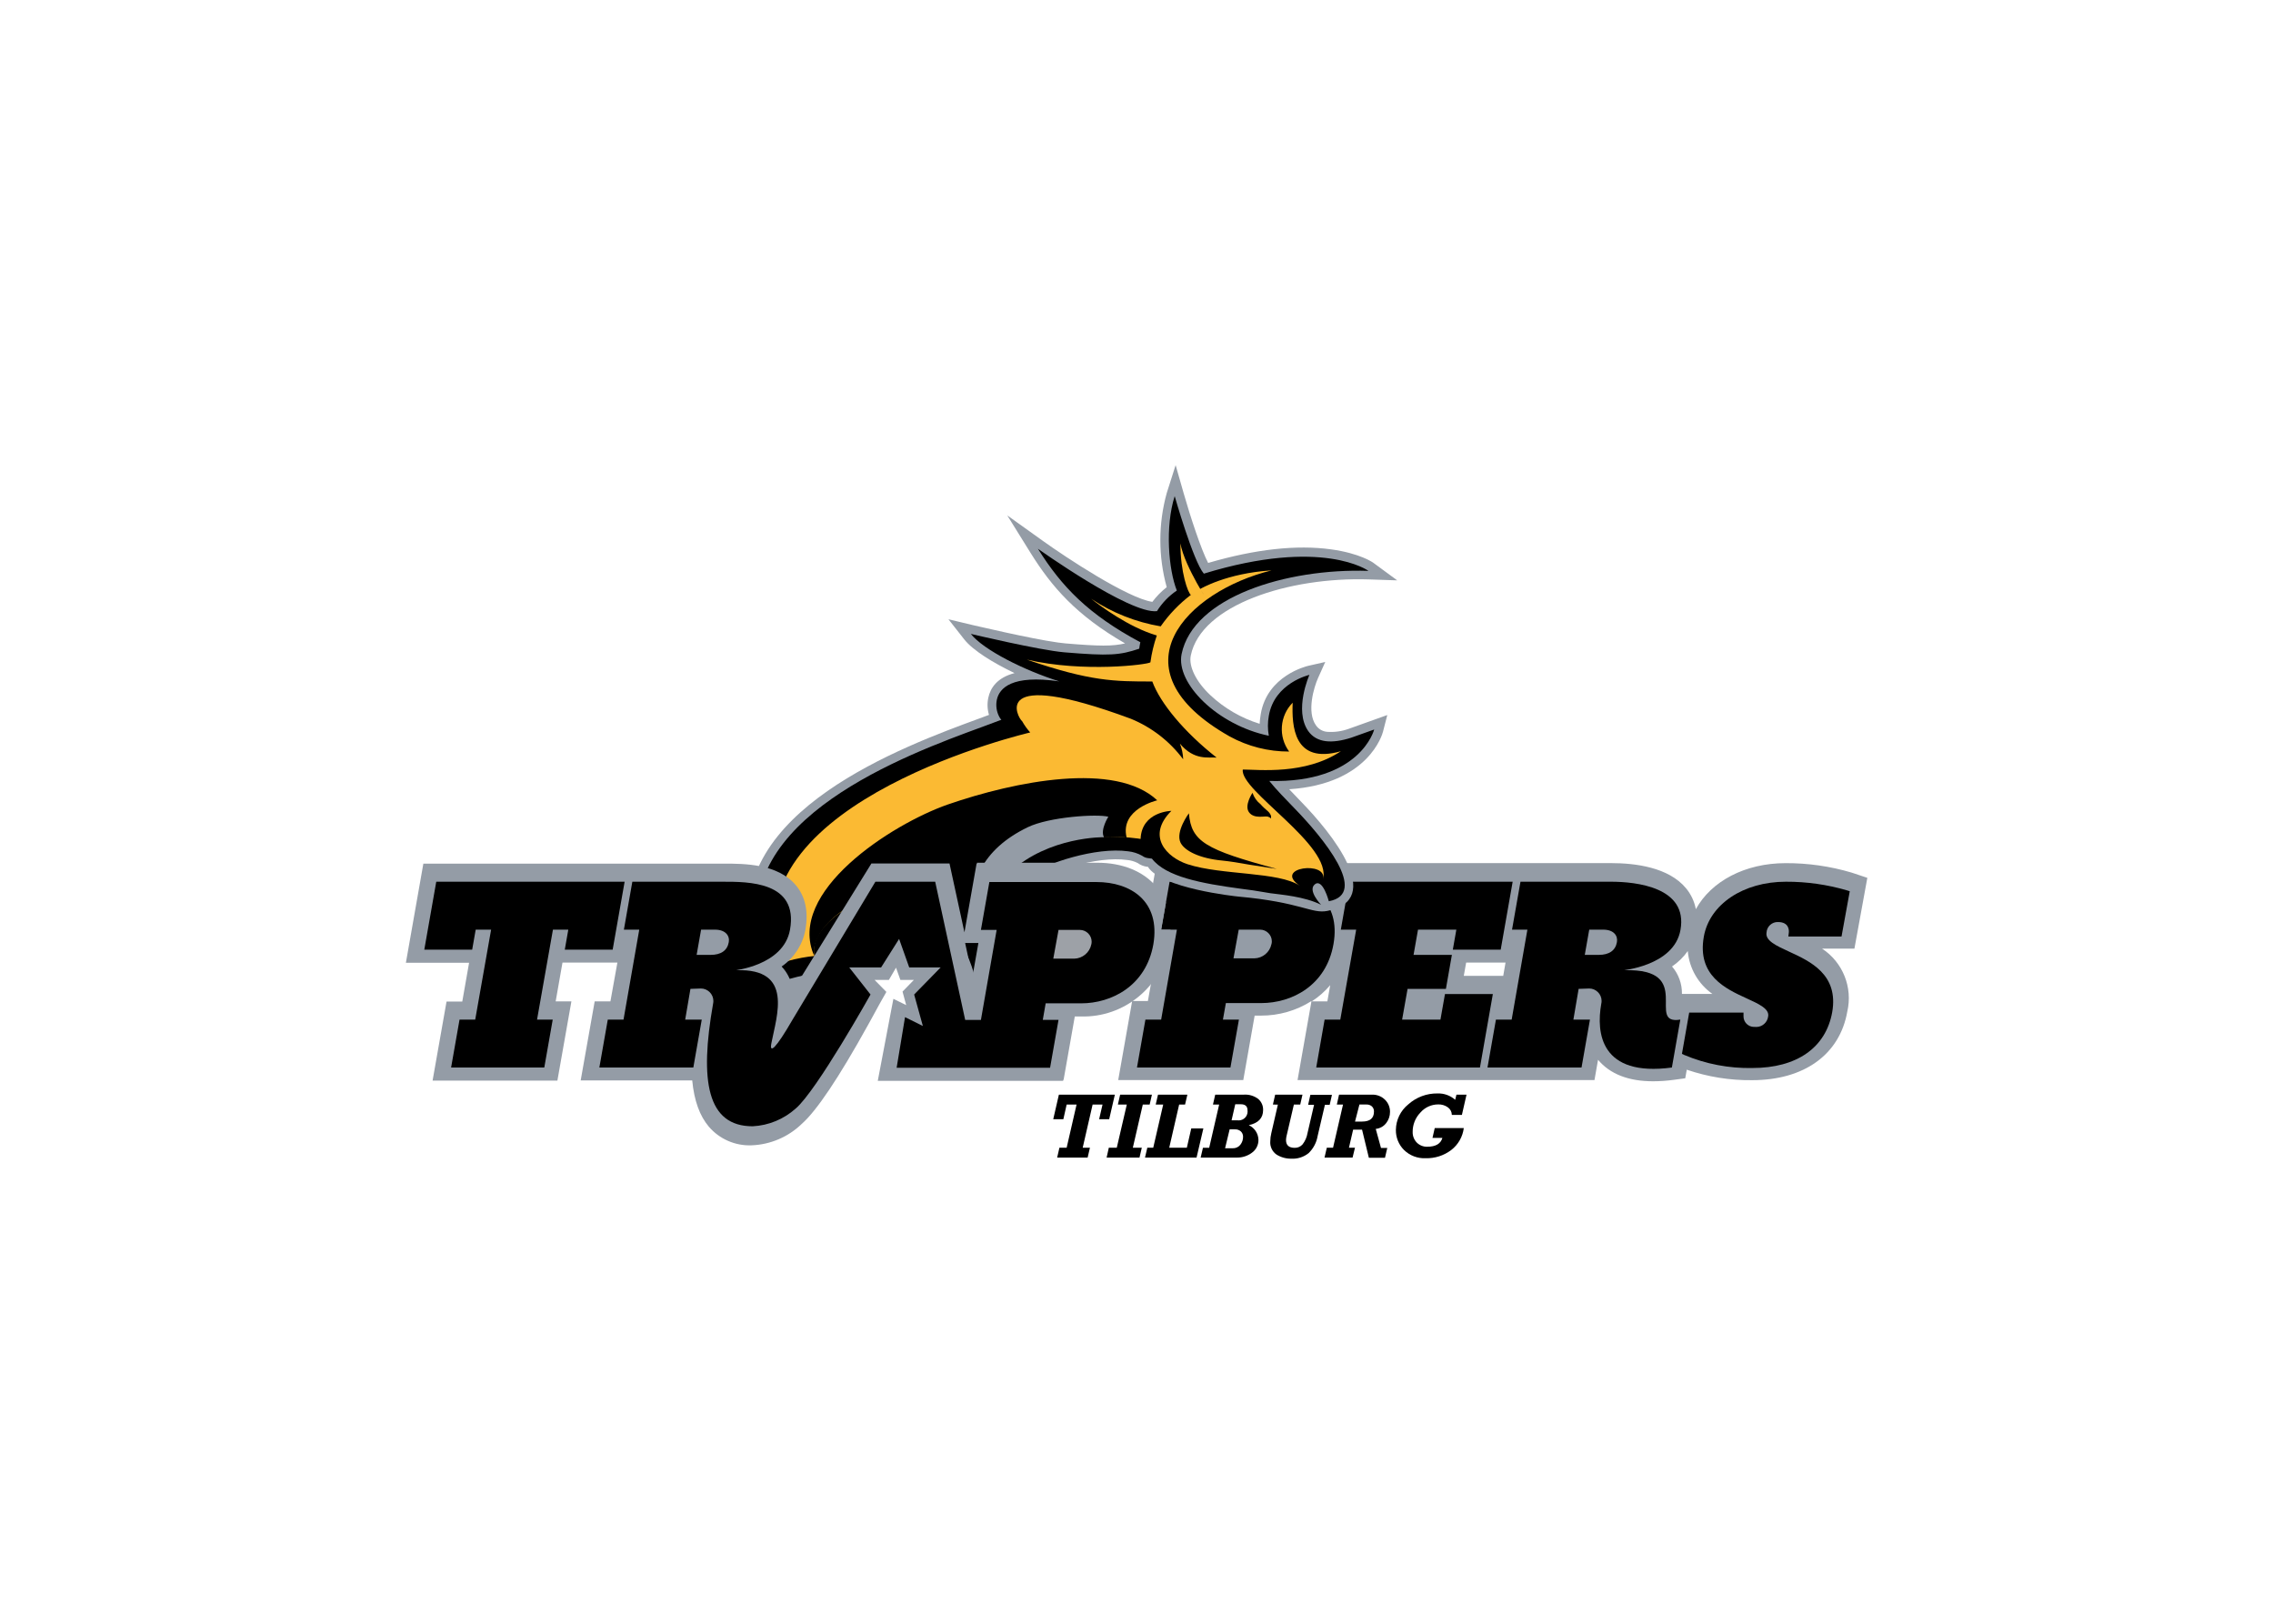<svg clip-rule="evenodd" fill-rule="evenodd" stroke-linejoin="round" stroke-miterlimit="2" viewBox="0 0 560 400" xmlns="http://www.w3.org/2000/svg"><g fill-rule="nonzero" transform="matrix(1.292 0 0 1.292 94.587 98.963)"><path d="m289.35 92.44-3-1c-4.086-1.212-8.328-1.819-12.59-1.8-7.73 0-14.19 3.45-17.11 8.78-.275-1.472-.923-2.849-1.88-4-3.32-4-9.65-4.79-14.37-4.79h-52.32l-.68 3.89c-2.52-2.51-6.26-3.89-10.66-3.89h-22.92l-2.66 15.08h3l-2 11.22h-3l-2.66 15.07h23.85l2.17-12.29h1.22c3.406.01 6.745-.955 9.62-2.78l-2.66 15.07h56.62l.68-3.87c2.28 2.73 5.83 4.11 10.54 4.1 1.315-.004 2.628-.098 3.93-.28l2.16-.29.29-1.64c4.009 1.373 8.223 2.05 12.46 2 9.92 0 16.71-4.89 18.15-13.08 1.073-4.602-.855-9.413-4.81-12h6.17zm-105.95 23.56c1.323-.853 2.513-1.898 3.53-3.1l-.55 3.1zm29-4.87.45-2.53h7.51l-.44 2.53zm41.6 3.44c.031-1.915-.642-3.777-1.89-5.23 1.169-.791 2.186-1.787 3-2.94.282 3.28 2 6.272 4.69 8.17z" fill="#949ca6" transform="translate(-6.48 -1.66)"/><path d="m203.83 104.47h9.13l2.28-12.95h-31.16l-1.61 9.14h2.93l-3.03 17.15h-2.99l-1.6 9.14h31.22l2.46-14.01h-9.13l-.86 4.87h-7.31l1.04-5.86h7.31l1.14-6.48h-7.31l.85-4.81h7.31z"/><path d="m240.43 93.18h-17.22l-1.61 9.14h2.93l-3 17.15h-3l-1.61 9.14h17.93l1.61-9.14h-3.16l1-5.86 1.78-.06c.076-.007.152-.011.228-.011 1.3 0 2.37 1.07 2.37 2.37 0 .175-.019.35-.058.521-1 5.59-.14 14 13.46 12.18l1.61-9.14c-6.73 1.11 2.89-9.79-10.63-9.41-.88 0 9.42-.66 10.66-7.69 1.46-8.14-8.43-9.19-13.29-9.19zm1.17 11.52c-.28 1.6-1.48 2.43-3.47 2.43h-2.66l.85-4.81h2.68c2 0 2.82 1.16 2.6 2.38z" transform="translate(-6.48 -1.66)"/><path d="m274.29 103.63h10.14l1.57-8.63-.52-.17c-3.787-1.107-7.714-1.663-11.66-1.65-8.13 0-14.56 4.31-15.65 10.48-1.31 7.43 4.17 9.93 8.16 11.76 2.35 1.07 4.37 2 4.11 3.44-.138 1.145-1.12 2.017-2.274 2.017-.092 0-.184-.006-.276-.017-.051.004-.101.006-.152.006-1.097 0-2-.903-2-2 0-.029.001-.057.002-.086v-.64h-10.36l-1.38 7.86.43.21c4.111 1.731 8.54 2.58 13 2.49 8.48 0 14-3.87 15.22-10.63 1.27-7.21-4.21-9.72-8.22-11.56-2.46-1.13-4.57-2.1-4.3-3.64.059-1.15 1.049-2.051 2.2-2 2.15 0 2.09 1.67 2.05 2z" transform="translate(-6.48 -1.66)"/><path d="m176.72 93.18h-20.42l-1.61 9.14h3l-3 17.15h-3l-1.61 9.14h17.82l1.62-9.14h-3.05l.56-3.15h6.75c5.81 0 12.38-3.32 13.77-11.24 1.45-8.25-4.29-11.9-10.83-11.9zm-1 11.9c-.312 1.545-1.665 2.676-3.24 2.71h-4l1-5.47h4c.028-.001.056-.002.084-.002 1.224 0 2.23 1.007 2.23 2.23 0 .18-.021.358-.064.532z" transform="translate(-6.48 -1.66)"/><path d="m72.32 106.37c1.273-.965 2.609-1.844 4-2.63-4.46-24 29.17-36.35 43.68-41.68l1.86-.69c-.318-1.062-.362-2.186-.13-3.27.4-1.86 1.66-3.82 5-4.7-4.15-2-7.91-4.3-9.6-6.44l-3-3.82 4.73 1.13c.11 0 10.83 2.57 16.2 3.31.53.07 1 .13 1.38.16 6.52.55 9 .56 11.37 0-9.35-5.38-14-10.82-18-17.22l-4.46-7.18 6.88 4.92c4.18 3 16 10.84 20.78 11.56.788-1.049 1.709-1.99 2.74-2.8-1.619-5.867-1.619-12.063 0-17.93l1.7-5.34 1.54 5.39c1.24 4.35 3.33 10.73 4.66 13.26 9-2.63 16.89-3.5 23.45-2.59 5.46.75 8 2.48 8.21 2.68l4.39 3.23-5.44-.18c-15.1-.49-31.92 4.8-33.92 14.51-.43 2.06 1 5 3.73 7.56 2.678 2.509 5.893 4.377 9.4 5.46.034-.62.104-1.238.21-1.85 1.23-7.33 8.71-9.11 9-9.19l3.3-.75-1.39 3.1c-.73 1.63-2.22 6.44-.37 9 .485.697 1.254 1.144 2.1 1.22 1.412.106 2.831-.092 4.16-.58l7.33-2.62-.81 3.15c-.11.44-2.71 10-17.9 11 .79.84 1.59 1.67 2.28 2.38 5.85 6 16.1 18.65 5 20.82-3 .6-5-1.66-16.93-2.73-.72-.07-14.79-1.59-17.3-5.7h-.22c-.618-.093-1.205-.333-1.71-.7-.625-.316-1.303-.513-2-.58-5.86-.82-14.73 2.25-17.41 4.12-6.039 4.061-9.742 10.814-9.92 18.09l-3.34.43c0-.1-3.13-14-13.64-12.44-5.6.81-8.92 3.92-9.81 6.31-1.06 2.85.85 5.63.85 5.63s-13.49 1-18.71 6.88c-.62.69-.5 2.27-.38 3l.54 2-7.33.41s-4.78-11.41 3.25-17.1z" fill="#949ca6" transform="translate(-6.48 -1.66)"/><path d="m70.12 121.82c-1.54-5.51-1-10.51 3.28-14.16 1.465-1.221 3.094-2.231 4.84-3-5.64-23.39 27.83-35.7 42.34-41 1.41-.52 2.64-1 3.64-1.36-.155-.155-.283-.334-.38-.53-.545-1.008-.715-2.178-.48-3.3.48-2.19 2.83-4.81 11.9-3.49-6.62-2.07-14.47-6-16.86-9.05 0 0 13.1 3.11 17.82 3.51 8.6.72 10.56.56 14.29-.69 0-.23.17-1 .21-1.23-9.88-5.28-15-10.58-19.53-17.83 0 0 17.53 12.52 22.7 11.9.974-1.561 2.265-2.9 3.79-3.93-1.59-4-2.26-12.18-.41-18 0 0 3.55 12.45 5.56 14.78 22.66-6.94 31.39-.53 31.39-.53-15.73-.51-33.39 5-35.63 15.85-1.15 5.59 6.86 13.57 16.63 15.59-.23-1.253-.23-2.537 0-3.79 1.06-6.3 7.74-7.82 7.74-7.82s-3 6.74-.22 10.72c1.61 2.26 4.52 2.43 8.19 1.26l4.38-1.56s-2.59 10.24-20 9.81c1.26 1.58 3.26 3.63 4.76 5.17 5.53 5.68 14.31 16.35 6.59 17.76 0 0-1.14-4.39-2.64-3.24s1.16 3.91 1.16 3.91c-3.19-1.58-7.54-1.91-9.67-2.2-.73-.1-2.54-.44-3.29-.54l-2.4-.32c-7.38-1-14.21-2.25-16.89-5.73l-.86-.12c-.364-.058-.708-.206-1-.43-.824-.459-1.732-.748-2.67-.85-6.22-.86-15.58 2.3-18.61 4.41-6.49 4.408-10.459 11.697-10.64 19.54 0 0-2.84-13.08-13.23-13.33-6.84-.18-13.81 4.47-13.75 8.42.06 3.3.71 3.66.71 3.66s-13.88.92-18.52 7.03c-1.22 1.62-.14 4.28-.14 4.28z" transform="translate(-6.48 -1.66)"/><path d="m170.26 71.79c3 0 11.89 1.07 18.7-3.49-9.07 2.58-9.36-4.93-9.19-9.25-2.487 2.498-2.773 6.481-.67 9.31-3.97.017-7.881-.977-11.36-2.89-22.66-12.83-8.19-27.68 8-31.65-8.62.53-13.6 3.54-13.6 3.54 2.45 3.84-3-4.15-3.78-8.69 0 5.5 1.44 9.47 2 9.82-2.223 1.685-4.167 3.71-5.76 6-4.741-.801-9.259-2.594-13.26-5.26 1.74 1.36 7.16 5.43 12.52 7-.573 1.663-.982 3.378-1.22 5.12-.49.43-12.7 2-23.57-.52 12.18 4.17 16.72 4.17 23.93 4.17 1.51 4.12 6.07 9.64 12.26 14.51-1.54-.12-4.26.62-7-2.67.385.955.598 1.971.63 3-2.567-3.441-6.025-6.117-10-7.74-27.32-10.11-21.45 0-20.71.47.431.772.947 1.494 1.54 2.15 0 0-55.44 12.87-48.14 41.77 0 0-11.62 3.86-9.61 12.18-1.72-7.14 10.91-10.81 16.61-11.33-2-8.48 21.66-19.7 29.83-5.9 0 0 1.56-7.48 11.68-13.52 8.33-5 20.68-2.9 20.68-2.9.21-5.25 5.87-5.35 5.87-5.35-4.84 4.82-.89 8.88 3.1 10.18 6.48 2.11 17.36 1.39 21.4 4.1-5.28-3.54 5.42-4.83 4.4-1.19 1.83-6.52-15.92-16.96-15.28-20.97z" fill="#fbba33" transform="translate(-6.48 -1.66)"/><path d="m114 78.46c-10.66 3.72-30.88 16.66-25.46 28.88-.91-4.34 6.34-12.57 18.22-11.92 8.22.45 11.61 6 11.61 6 2.06-7.07 9.92-12.84 15.13-14.88 6.48-2.54 14.6-1.8 14.6-1.8-1.31-5.43 5.84-7.08 5.84-7.08-7.94-7.46-27.04-3.66-39.94.8z" transform="translate(-6.48 -1.66)"/><path d="m129.25 82.79c-8.76 4.24-11.42 10.72-10.84 18.65 2.28-5.65 3.84-6.74 7.53-10.14 7.36-6.78 17.84-6.61 17.84-6.61-.75-1.42.84-3.9.84-3.9-2.17-.57-11.28.02-15.37 2z" fill="#949ca6" transform="translate(-6.48 -1.66)"/><path d="m154.7 102.32.9-5.14c-.433-1.087-1.034-2.099-1.78-3-2.5-3-6.53-4.62-11.33-4.62h-22.92v.18h-.08l-2.31 13.09-2.85-13.13h-14.89l-13.2 21.35-1.93 2.09c-.26-1.21-.798-2.343-1.57-3.31-.129-.169-.27-.329-.42-.48 2.376-1.641 4.007-4.16 4.53-7 .61-3.47 0-6.33-1.82-8.5-3.46-4.12-9.91-4.12-13.76-4.12h-57.27l-3.33 18.9h12.05l-1.3 7.4h-3l-2.66 15.07h23.8l2.67-15.1h-3l1.3-7.4h10.47l-1.33 7.4h-3l-2.67 15.07h21.27c.37 3.85 1.42 6.75 3.17 8.82 2.025 2.36 5.022 3.669 8.13 3.55 3.587-.129 7.002-1.583 9.58-4.08 2.83-2.5 7-8.68 12.65-18.88l.85-1.54 1.24-2.27.51-.91.57-1 .32-.57-2.25-2.29h2.73l1.36-2.33.83 2.33h2.58l-2.17 2.23.7 2.58-2.44-1.2-.43 2.23-2.55 13.41h35.35v-.17h.08l2.14-12.11h1.14c8.264.263 15.519-5.71 16.85-13.87.158-.878.248-1.768.27-2.66zm-36 9-1.39-6.46h2.53z" fill="#949ca6" transform="translate(-6.48 -1.66)"/><path d="m12.81 126.95h17.77l1.61-9.14h-2.99l3.03-17.15h2.93l-.67 3.81h9.13l2.28-12.95h-35.92l-2.28 12.95h9.13l.67-3.81h2.94l-3.03 17.15h-2.99z"/><g transform="translate(-6.48 -1.66)"><path d="m139.11 98.9h-6.48l-2 11.41h7.53c3.014-.024 5.613-2.198 6.17-5.16.297-1.562-.113-3.179-1.12-4.41-1.024-1.193-2.528-1.868-4.1-1.84z" fill="#9da1a7"/><path d="m134.86 145.78.43-1.88h1.38l1.89-8.23h-1.89l-.63 2.8h-1.93l1.08-4.69h10.67l-1.08 4.69h-1.92l.65-2.8h-1.89l-1.89 8.23h1.38l-.44 1.88z"/><path d="m144.29 145.78.42-1.88h1.52l1.91-8.23h-1.7l.43-1.89h6.06l-.43 1.89h-1.31l-1.9 8.23h1.71l-.44 1.88z"/><path d="m151.61 145.78.44-1.88h1.13l1.9-8.23h-1.43l.44-1.89h5.6l-.44 1.89h-1.13l-1.89 8.23h3.36l.84-3.68h2.31l-1.3 5.56z"/><path d="m162.66 143.91h1.19l1.9-8.24h-1.18l.43-1.89h5.44c.984-.07 1.961.218 2.75.81.623.528.971 1.314.94 2.13 0 1.527-.91 2.487-2.73 2.88 1.087.494 1.802 1.567 1.84 2.76.031.99-.439 1.931-1.25 2.5-.818.606-1.812.929-2.83.92h-6.94zm4.22.09h1.44c.567.03 1.116-.216 1.47-.66.348-.441.532-.989.52-1.55.005-.377-.148-.739-.42-1-.313-.275-.724-.416-1.14-.39h-1zm1.24-5.33h1.11c.084.013.169.019.254.019.927 0 1.69-.763 1.69-1.69 0-.073-.004-.146-.014-.219 0-.78-.42-1.17-1.28-1.17h-1.06z"/><path d="m176 135.67.43-1.89h5.21l-.43 1.89h-1.21l-1.4 6c-.06.249-.093.504-.1.76 0 1 .56 1.49 1.65 1.49.577.018 1.132-.224 1.51-.66.484-.629.807-1.367.94-2.15l1.25-5.4h-1.13l.42-1.89h4.12l-.43 1.89h-.91l-1.4 6c-.214 1.227-.813 2.355-1.71 3.22-.928.748-2.1 1.126-3.29 1.06-.991.018-1.967-.249-2.81-.77-.836-.571-1.3-1.552-1.21-2.56.005-.509.069-1.016.19-1.51l1.26-5.47z"/><path d="m185.84 145.78.44-1.88h1.19l1.9-8.23h-1.18l.42-1.89h6.24c.956-.044 1.887.319 2.56 1 .604.611.936 1.441.92 2.3.003.764-.25 1.507-.72 2.11-.481.636-1.207 1.042-2 1.12l1 3.63h1.2l-.44 1.88h-3.07l-1.3-5.37h-1.7l-.8 3.45h1.15l-.46 1.88zm5.82-6.87h1.34c1.51 0 2.27-.63 2.27-1.89.023-.374-.12-.74-.39-1-.276-.241-.633-.37-1-.36h-1.38z"/><path d="m211 133.78h1.92l-.88 3.86h-1.92c-.007-.579-.294-1.12-.77-1.45-.534-.378-1.176-.571-1.83-.55-1.31.002-2.557.575-3.41 1.57-.955.993-1.48 2.323-1.46 3.7-.017.744.264 1.464.78 2 .527.532 1.252.822 2 .8 1.6 0 2.57-.56 2.89-1.69h-1.89l.43-1.87h5.54c-.208 1.66-1.073 3.17-2.4 4.19-1.395 1.058-3.11 1.608-4.86 1.56-1.543.076-3.049-.497-4.15-1.58-1.006-1.01-1.562-2.385-1.54-3.81.018-1.899.889-3.692 2.37-4.88 1.525-1.367 3.512-2.11 5.56-2.08 1.24-.046 2.451.388 3.38 1.21z"/><path d="m172.11 76.23s-1.65 2.42-.65 3.73 3 .63 3.57.81.59.4.59.4c.046-.204.046-.416 0-.62-.41-.91-.85-.87-2-2.17-.704-.552-1.23-1.3-1.51-2.15z"/><path d="m176.74 90.74s-4.56-.69-5.23-.81c-1.85-.34-3.78-.65-5.23-.79-4.26-.41-7.13-1.84-7.9-3.42-1-2.12 1.6-5.59 1.6-5.59.45 5.42 3.16 6.93 16.76 10.61z"/><path d="m142.36 93.24h-20.43l-1.61 9.13h3l-3 17.16h-3l-5.72-26.35h-11.4l-15.83 26.35c-3.14 5.45-4.43 6.57-4 4.41 1-5.2 4.26-14.25-6.63-13.88-.89 0 8.94-.72 10.18-7.75 1.62-9.19-8-9.13-12.85-9.13h-17.22l-1.61 9.14h2.93l-3 17.15h-3l-1.61 9.14h17.92l1.61-9.14h-3.16l1-5.86 1.78-.06c.072-.006.143-.01.215-.01 1.306 0 2.38 1.075 2.38 2.38 0 .172-.018.343-.055.51-2.61 14.78-1.13 23.39 7.55 23.38 3.044-.156 5.943-1.353 8.21-3.39 4-3.4 14.26-21.73 14.26-21.73l-4.06-5.17h6.08l3.43-5.43 1.93 5.43h6l-5.06 5.17 1.66 6-3.4-1.69-1.6 9.65h29.26l1.61-9.13h-3l.55-3.15h6.76c5.81 0 12.37-3.33 13.77-11.24 1.41-8.24-4.31-11.89-10.84-11.89zm-70.12 11.46c-.28 1.6-1.48 2.43-3.47 2.43h-2.66l.85-4.81h2.66c1.99 0 2.84 1.16 2.62 2.38zm69.13.44c-.32 1.544-1.674 2.673-3.25 2.71h-4l1-5.48h4c.025-.001.049-.001.074-.001 1.229 0 2.24 1.011 2.24 2.24 0 .179-.022.357-.064.531z"/><path d="m158.83 61 .28.34z" fill="#133478"/></g></g></svg>